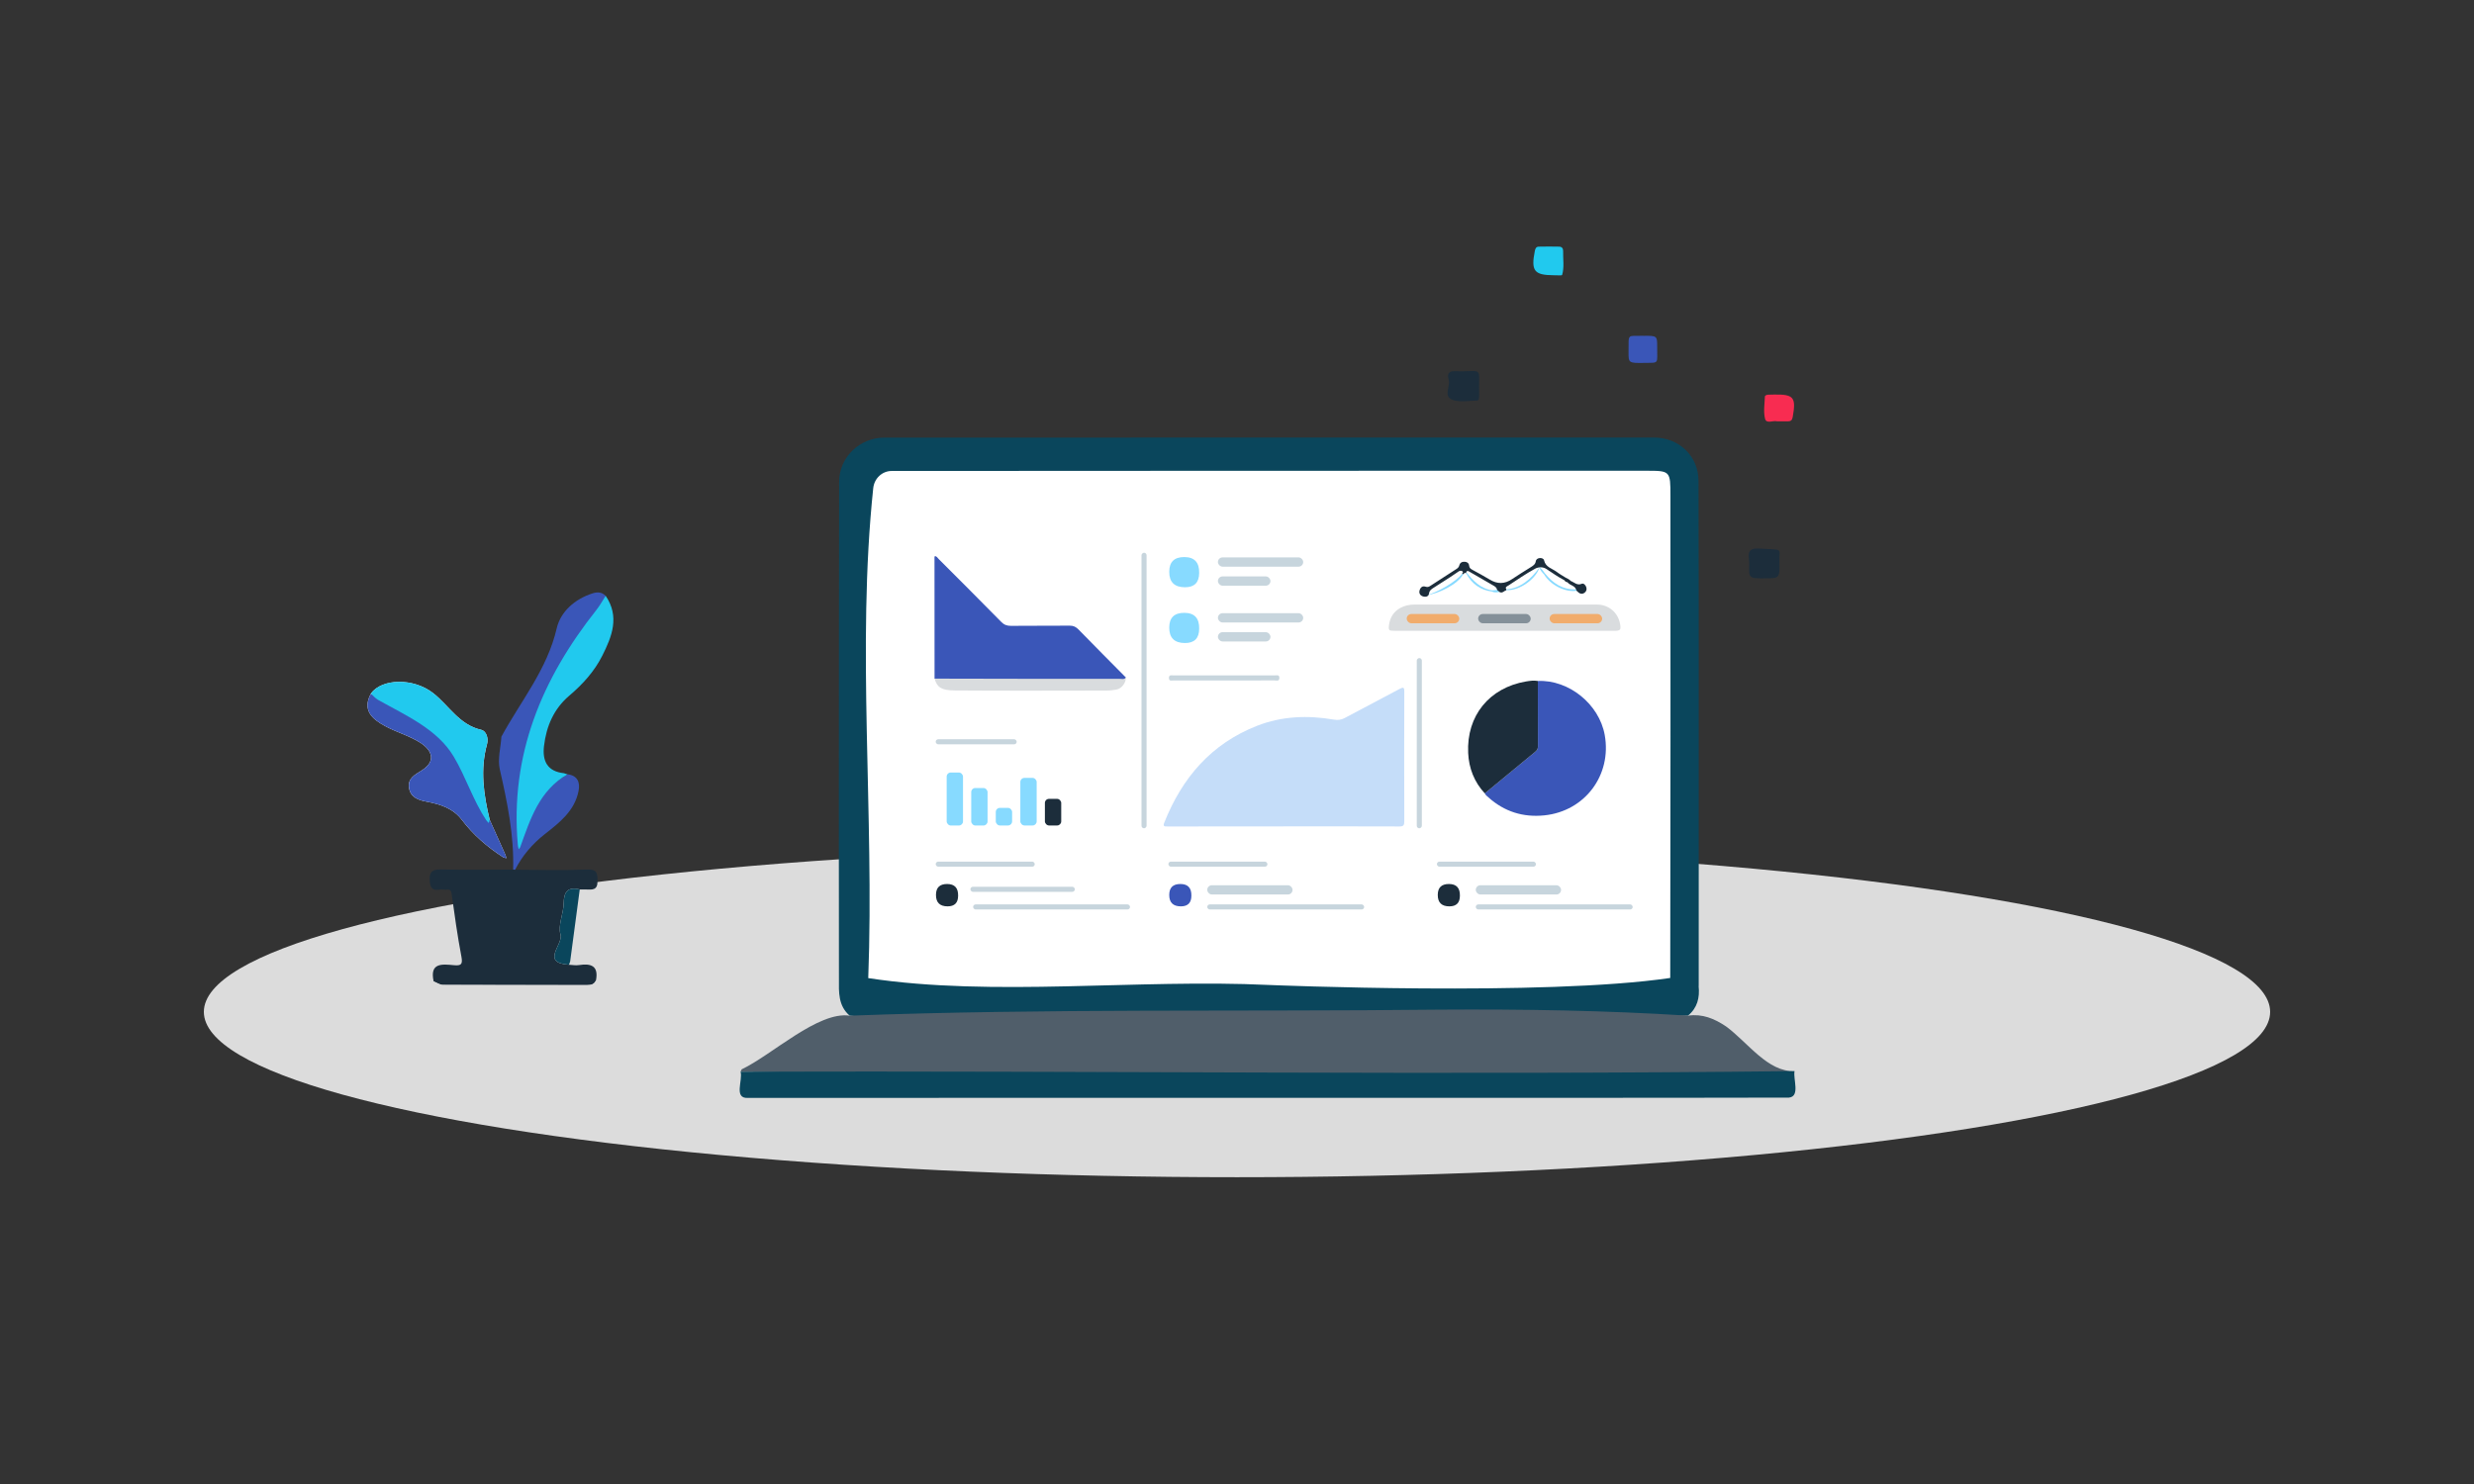 <svg xmlns="http://www.w3.org/2000/svg" viewBox="0 0 800 480"><rect x="0" y="0" width="800" height="480" fill="#333333" stroke="none"/><defs><style>      .cls-1 {        fill: #d9dcde;      }      .cls-1, .cls-2, .cls-3, .cls-4, .cls-5, .cls-6, .cls-7, .cls-8, .cls-9, .cls-10, .cls-11, .cls-12, .cls-13, .cls-14, .cls-15, .cls-16, .cls-17, .cls-18, .cls-19 {        stroke-width: 0px;      }      .cls-2 {        fill: #df3f49;      }      .cls-3 {        fill: #fdfdfd;      }      .cls-4 {        fill: #f1ac6c;      }      .cls-5 {        fill: #21c9ee;      }      .cls-6 {        fill: #0a465c;      }      .cls-7 {        fill: #c7d5dd;      }      .cls-8 {        fill: #dcdcdc;      }      .cls-9 {        fill: #3a56b8;      }      .cls-10 {        fill: #0a465c;      }      .cls-11 {        fill: #21c9ee;      }      .cls-12 {        fill: #1c2d3b;      }      .cls-13 {        fill: #c5ddf9;      }      .cls-14 {        fill: #f82c51;      }      .cls-15 {        fill: #fff;      }      .cls-16 {        fill: #87daff;      }      .cls-17 {        fill: #849099;      }      .cls-18 {        fill: #1c2d3b;      }      .cls-19 {        fill: #505e6a;      }    </style></defs><g id="Ebene_1" data-name="Ebene 1"><ellipse class="cls-8" cx="400" cy="327.29" rx="334.08" ry="53.48"></ellipse></g><g id="Ebene_3" data-name="Ebene 3"><g><g><path class="cls-3" d="M119.93,224.35c-2.91,5.39.46,8.24,4.52,10.46,3.72,2.03,7.98,3.17,11.51,5.45,3.61,2.34,5.25,5.8.5,8.88-2.21,1.43-4.65,2.51-4.2,5.65.45,3.16,3.05,4.01,5.7,4.51,4.42.83,8.57,2.15,11.41,5.91,3.66,4.84,8.18,8.71,13.23,12,.32.21.76.25,1.14.38-.11-.39-.18-.8-.35-1.17-1.67-3.76-3.36-7.5-5.05-11.26-1.94-8.1-3.14-16.21-.85-24.48.5-1.82-.2-4.23-1.88-4.61-7.09-1.6-10.4-7.82-15.5-11.84-6.39-5.04-16.63-4.82-20.19.12Z"></path><path class="cls-18" d="M166.56,281.32c7.76.01,15.53.25,23.28-.07,3.35-.14,3.33,1.3,3.37,3.79.04,2.96-1.75,2.72-3.65,2.67-.7-.02-1.4-.01-2.1-.02-3.87-.94-5.13.75-5.2,4.53-.06,3.39-1.9,7.08-1.02,10.05.96,3.23-6.58,9.14,2.74,9.78,1.07.05,2.16.27,3.2.11,3.9-.61,6.43.19,5.54,4.91-.54,1.33-1.58,1.57-2.91,1.57-15.52-.03-31.04,0-46.56-.06-1.01,0-2.01-.73-3.02-1.12-1.37-6.15,2.73-5.62,6.54-5.27,2.13.19,2.94-.09,2.45-2.67-1.29-6.79-2.25-13.64-3.19-20.49-.26-1.87-1.46-1.11-2.37-1.28-1.77-.34-4.26,1.26-4.66-2.43-.42-3.83,1.21-4.18,4.38-4.09,7.51.21,15.03.05,22.55.04.21.02.42.04.63.06Z"></path><path class="cls-9" d="M166.56,281.32c-.21-.02-.42-.04-.63-.06.32-11.05-1.88-21.74-4.32-32.44-.75-3.3.3-7.02.53-10.55,6.24-11.52,14.8-21.73,17.88-35.04,1.24-5.37,5.83-9.47,11.59-11.31,1.53-.49,3.01-.46,4.23.8,0,1.49-.43,4.28-1.56,5.71-17.65,22.26-28.54,42.92-25.95,71.93.04.47-.21,1.53-.12,2,.16-.22.22-.66.31-.9,3.27-9.08,5.84-15.83,15.08-21.02,3.22.47,4.03,2.65,3.48,5.41-1.29,6.49-6.18,10.24-11.01,14.03-3.98,3.13-7.2,6.93-9.52,11.46Z"></path><path class="cls-8" d="M140.24,317.45c1.01.39,2.01,1.11,3.02,1.12,15.52.07,31.04.03,46.56.06,1.34,0,2.38-.23,2.91-1.57,4.06.66,8.12,1.29,12.17,2,.5.09.93.59,1.39.89-.41.42-.75.97-1.24,1.24-9.74,5.32-20.57,5.91-31.23,6.44-15.27.75-30.5-.03-45.14-5.22-1.14-.41-2.14-1.23-3.2-1.87,1.09-.5,2.14-1.25,3.29-1.45,3.8-.66,7.64-1.12,11.47-1.65Z"></path><path class="cls-9" d="M158.35,265.16c1.69,3.75,3.37,7.5,5.05,11.26.16.37.23.78.35,1.17-.38-.12-.82-.16-1.14-.38-5.05-3.29-9.57-7.16-13.23-12-2.84-3.76-7-5.08-11.41-5.91-2.64-.5-5.24-1.35-5.7-4.51-.45-3.14,1.99-4.22,4.2-5.65,4.75-3.08,3.11-6.54-.5-8.88-3.53-2.29-7.78-3.42-11.51-5.45-4.07-2.22-7.44-5.07-4.52-10.46.76.68,3.1-.49,3.97,0,9,5.08,19.32,10.08,24.66,19.03,3.87,6.48,4.48,14.43,8.76,20.92.22.34.07.66.34.97.1-.35.59.25.69-.1Z"></path><path class="cls-11" d="M158.35,265.16c-.1.35-.21.7-.31,1.04-.27-.31-.59-.58-.82-.92-4.28-6.48-6.63-14.07-10.5-20.55-5.34-8.95-15.5-13.3-24.5-18.38-.87-.49-1.54-1.33-2.3-2.01,3.56-4.94,13.8-5.15,20.19-.12,5.1,4.02,8.41,10.24,15.5,11.84,1.69.38,2.39,2.78,1.88,4.61-2.29,8.27-1.1,16.38.85,24.48Z"></path><path class="cls-6" d="M183.99,312.04c-9.32-.64-1.78-6.55-2.74-9.78-.89-2.98.96-6.67,1.02-10.05.06-3.77,1.32-5.46,5.2-4.53-1.03,7.76-2.07,15.52-3.1,23.28-.12.36-.24.71-.37,1.07Z"></path><path class="cls-11" d="M183.61,250.42c-9.24,5.19-12.13,14.53-15.4,23.61-.09.24-.32.43-.48.65-.1-.47-.24-.93-.28-1.4-2.59-29.01,7.73-53.7,25.38-75.96,1.13-1.43,2.02-3.06,3.02-4.6,4.59,6.73,2.03,13.16-1.1,19.38-2.54,5.05-6.33,9.23-10.64,12.89-5.05,4.29-7.44,9.9-8.2,16.31-.58,4.88,1.09,8.22,6.46,8.8.39.13.79.25,1.18.38l.06-.05Z"></path><path class="cls-2" d="M183.54,250.47c-.39-.13-.79-.25-1.18-.38.39.13.79.25,1.18.38Z"></path></g><g><g><g><path class="cls-10" d="M549.3,318.94c-.04-54.44.09-108.93-.06-163.38-.02-8.15-6.4-14.07-14.52-14.04-82.84-.04-165.69.07-248.54.02-8.06-.07-14.83,6.22-14.84,14.31-.02,17.69-.04,35.39-.06,53.09-.07,35.89-.02,71.78,0,107.68-.04,4.38-.24,8.67,3.47,11.9,86.79,7.45,180.26,2.66,271.07,0,3.05-2.51,3.85-5.8,3.45-9.58Z"></path><path class="cls-15" d="M540.09,316.32c-40.63,6-129.7,2.27-129.7,2.27-42.49-2.03-89.15,3.94-129.63-2.22,1.99-53.35-3.81-107.02,1.61-158.47.33-3.17,2.9-5.57,5.97-5.57,81.31-.07,162.61-.07,243.93-.07,7.84,0,7.89.03,7.89,8.17.03,53.45.03,102.45-.07,155.9Z"></path><path class="cls-19" d="M239.47,346.64c.12-.25.23-.51.35-.76,9.79-4.63,24.75-18.89,34.95-17.36,63.51-2.38,127.1-1.25,190.65-1.95,26.81-.18,53.7.24,80.43,1.94,4.62-.66,8.48.92,12.31,3.5,7.06,5.2,13.47,14.79,22.13,14.43-113.66,4.74-227.48,2.39-340.82.19Z"></path><path class="cls-10" d="M239.47,346.64c113.6-.35,227.26,1.14,340.82-.19-.51,2.59,1.89,8.2-1.81,8.57-25.33.06-50.67.07-76,.07-86.9,0-173.81-.02-260.71.03-4.59.19-1.5-5.75-2.3-8.49Z"></path></g><path class="cls-12" d="M478.16,129.29c-.17,0-.27.08-.3.25-2.53.03-5.17.54-7.56-.02-4.06-.96-1.14-4.48-1.85-6.75-.39-1.27-.41-2.8,1.93-2.72,9.7.34,7.64-2.11,7.92,7.73.01.5-.09,1.01-.14,1.51Z"></path><path class="cls-5" d="M505.11,89l-.17-.03s-.14.11-.14.11c-.81-.02-1.62-.05-2.42-.05-6.29-.04-7.35-1.43-6.08-7.84.16-.8.43-1.4,1.26-1.41,2.22-.05,4.44-.05,6.66,0,.83.02,1.26.58,1.24,1.41-.08,2.61.44,5.25-.35,7.82Z"></path><path class="cls-12" d="M570.54,187.07c-4.96,0-5.07,0-4.9-4.7.07-2.05-1.38-5.22,3.04-4.94,8.31.53,6.58-.48,6.71,4.29.14,5.35.02,5.35-4.84,5.34Z"></path><path class="cls-9" d="M531.38,108.62c4.47-.03,4.51-.03,4.49,3.68-.04,5.49.75,5-4,5.08-5.25.09-5.28.05-5.26-3.53.05-6.21-.54-5.08,4.77-5.24Z"></path><path class="cls-14" d="M574.57,136.27c-1.11-.35-3.37.89-3.8-.76-.59-2.25-.17-4.79-.07-7.2.02-.51.71-.63,1.23-.65.6-.02,1.21-.03,1.81-.04,6.28-.11,7.1.92,5.96,7.24-.18.99-.55,1.42-1.53,1.41-1.11-.02-2.22,0-3.61,0Z"></path></g><g><path class="cls-1" d="M364.04,219.12l-7.49-2.16h-51.84l-2.52,2.54c.85,2.76,2.06,3.79,6.57,3.83,16.37.12,32.74.05,49.11.03,1.08,0,2.17-.15,3.23-.34,1.61-.29,3.1-2.32,2.93-3.89Z"></path><path class="cls-1" d="M486.58,204.03c-11.85,0-23.7,0-35.56,0-1.94,0-2.11-.1-1.84-2.04.33-2.32,1.51-4.18,3.61-5.34,1.41-.78,2.98-1.11,4.56-1.11,19.66-.03,39.33-.03,58.99,0,3.83,0,6.84,2.55,7.52,6.21.37,1.97.11,2.29-1.89,2.29-11.8,0-23.6,0-35.39,0Z"></path><path class="cls-7" d="M395.71,220.1c-5.41,0-10.82,0-16.23-.01-.58,0-1.44.33-1.49-.75-.05-1.2.88-.88,1.52-.88,10.87-.01,21.75-.01,32.62,0,.62,0,1.59-.36,1.57.83-.02,1.18-.99.79-1.6.79-5.46.03-10.93.02-16.39.02Z"></path><g><path class="cls-16" d="M509.63,190.63c-4.34.17-7.49-1.98-10.08-5.19h0c-.25-.39-1.14-1.68-1.72-1.93-.01.71,1.04,1.89,1.44,2.24,2.05,3.48,6.88,5.92,10.55,5.33-.06-.15-.12-.3-.18-.45Z"></path><path class="cls-16" d="M487.07,190.6c.02.09.02.19,0,.28,4.35.26,9.7-3.7,10.75-7.38-2.54,3.61-6.25,6.92-10.76,7.1Z"></path><path class="cls-16" d="M461.33,192.53c3.77-.52,9.99-3.42,11.82-6.8-.13-.04-.26-.08-.39-.12-2.13,2.74-8.02,5.97-11.43,6.93Z"></path><path class="cls-16" d="M482.61,190.96c-3.85-.52-6.25-3.1-8.48-5.93-.02.12-.04.24-.06.36,1.81,3.41,4.57,5.48,8.45,5.96.78.42,1.6.21,2.41.15-.27-.22-.54-.45-.82-.67-.5.04-1.01.08-1.51.13Z"></path></g><path class="cls-1" d="M506.73,200.56h4.19c-1.39.66-2.79.5-4.18.48,0-.16,0-.32,0-.48Z"></path><path class="cls-1" d="M505.17,200.89c-.54.21-1.05.27-1.62.06.58-.37,1.12-.09,1.62-.06Z"></path><path class="cls-9" d="M302.2,219.5c0-13.1-.01-26.21-.02-39.31,0-.09.07-.18.13-.31.62.03.87.58,1.23.94,6.76,6.76,13.52,13.51,20.22,20.33.92.94,1.84,1.29,3.15,1.28,6.34-.07,12.67,0,19.01-.06,1.22-.01,2.02.41,2.84,1.25,5.07,5.2,10.19,10.35,15.3,15.51-.52.73-1.29.44-1.96.44-7.91.02-15.82.02-23.73,0-12.05-.02-24.11-.05-36.16-.07Z"></path><path class="cls-13" d="M414.92,267.31c-12.46,0-24.92,0-37.38.01-.96,0-1.57.05-1.05-1.26,5.77-14.51,15.2-25.52,30.02-31.31,8.04-3.14,16.39-3.44,24.83-1.99,1.32.23,2.41.07,3.59-.57,5.86-3.15,11.78-6.21,17.65-9.36,1.18-.63,1.53-.57,1.52.9-.05,13.98-.04,27.97,0,41.95,0,1.28-.32,1.65-1.63,1.64-12.51-.05-25.03-.03-37.54-.03h0Z"></path><rect class="cls-7" x="302.57" y="239.11" width="26.19" height="1.64" rx=".82" ry=".82"></rect><rect class="cls-7" x="302.57" y="278.69" width="32.03" height="1.64" rx=".82" ry=".82"></rect><rect class="cls-7" x="314.67" y="292.53" width="50.74" height="1.64" rx=".82" ry=".82"></rect><rect class="cls-7" x="390.38" y="292.53" width="50.74" height="1.64" rx=".82" ry=".82"></rect><rect class="cls-7" x="390.38" y="286.33" width="27.58" height="3" rx="1.5" ry="1.5"></rect><rect class="cls-7" x="393.83" y="198.34" width="27.58" height="3" rx="1.5" ry="1.5"></rect><rect class="cls-7" x="393.83" y="204.48" width="16.99" height="3" rx="1.5" ry="1.5"></rect><rect class="cls-4" x="454.88" y="198.6" width="16.99" height="3" rx="1.5" ry="1.5"></rect><rect class="cls-17" x="477.98" y="198.6" width="16.99" height="3" rx="1.5" ry="1.5"></rect><rect class="cls-4" x="501.09" y="198.6" width="16.99" height="3" rx="1.5" ry="1.5"></rect><rect class="cls-7" x="377.81" y="278.69" width="32.03" height="1.64" rx=".82" ry=".82"></rect><path class="cls-18" d="M472.08,289.74q-.02,3.42-3.4,3.42-3.77,0-3.76-3.7,0-3.54,3.62-3.53t3.54,3.81Z"></path><rect class="cls-7" x="477.21" y="292.53" width="50.74" height="1.64" rx=".82" ry=".82"></rect><rect class="cls-7" x="477.21" y="286.33" width="27.58" height="3" rx="1.5" ry="1.5"></rect><rect class="cls-7" x="464.64" y="278.69" width="32.03" height="1.64" rx=".82" ry=".82"></rect><rect class="cls-7" x="313.79" y="286.82" width="33.78" height="1.64" rx=".82" ry=".82"></rect><path class="cls-18" d="M309.82,289.74q-.02,3.42-3.4,3.42-3.77,0-3.76-3.7,0-3.54,3.62-3.53t3.54,3.81Z"></path><path class="cls-9" d="M385.25,289.74q-.02,3.42-3.4,3.42-3.77,0-3.76-3.7,0-3.54,3.62-3.53t3.54,3.81Z"></path><path class="cls-16" d="M387.77,203.37q-.02,4.63-4.6,4.62-5.09-.01-5.08-5,0-4.79,4.89-4.77t4.79,5.15Z"></path><rect class="cls-7" x="393.83" y="180.29" width="27.58" height="3" rx="1.5" ry="1.5"></rect><rect class="cls-7" x="393.83" y="186.44" width="16.99" height="3" rx="1.5" ry="1.5"></rect><path class="cls-16" d="M387.77,185.33q-.02,4.63-4.6,4.62-5.09-.01-5.08-5,0-4.79,4.89-4.77t4.79,5.15Z"></path><rect class="cls-7" x="325.38" y="222.52" width="89.13" height="1.64" rx=".82" ry=".82" transform="translate(146.6 593.29) rotate(-90)"></rect><rect class="cls-7" x="431.43" y="239.56" width="55.06" height="1.64" rx=".82" ry=".82" transform="translate(218.57 699.34) rotate(-90)"></rect><path class="cls-18" d="M512.97,190.02c-.2-.79-.9-1.45-1.48-1.2-1.51.65-2.41-.47-3.54-.89-.47-.49-1.04-.82-1.66-1.08-.96-.61-1.97-1.16-2.87-1.85-1.48-1.13-3.64-1.5-4.13-3.77-.12-.55-.78-.77-1.35-.73-.63.05-1.21.35-1.32,1.03-.16,1.06-.95,1.5-1.73,1.99-1.98,1.25-3.98,2.46-5.92,3.78-2.42,1.64-4.79,1.68-7.28.14-1.81-1.11-3.7-2.09-5.55-3.12-.54-.3-1.01-.59-1.07-1.31-.07-.81-.59-1.26-1.41-1.31-.86-.06-1.54.28-1.76,1.13-.15.58-.46.9-.94,1.21-2.76,1.75-5.49,3.54-8.23,5.32-.55.36-1,.68-1.78.4-1.02-.37-1.68.32-1.92,1.25-.22.83.16,1.55.97,1.85.91.33,1.93.18,2.09-.88.18-1.18.98-1.54,1.77-2.05,1.74-1.11,3.49-2.23,5.22-3.35.87-.56,1.72-1.15,2.57-1.74.4-.28.86-.32,1.23-.06.38.26.04.57-.12.83.13.04.26.08.39.12.26-.24.47-.6.92-.34.02-.12.04-.24.06-.35.3-.58.68-.33,1.06-.11,2.62,1.52,5.24,3.05,7.88,4.56.55.32.95.7,1.05,1.35.27.22.55.45.82.67.91.46,1.43-.4,2.14-.62.01-.09.01-.19,0-.28-.48-.77.26-.96.65-1.21,2.87-1.87,5.69-3.85,8.69-5.47.96-.52,2.47-.69,3.67.13,1.89,1.28,3.77,2.57,5.79,3.63.22.39.55.59.99.64.72,1.01,2.29,1.01,2.77,2.31.06.15.12.3.18.45.24.21.47.45.73.64.59.43,1.23.43,1.8.02.56-.41.81-.99.63-1.7Z"></path><rect class="cls-16" x="306.12" y="249.87" width="5.28" height="17.14" rx="1.32" ry="1.32"></rect><rect class="cls-16" x="314.06" y="254.88" width="5.28" height="12.13" rx="1.32" ry="1.32"></rect><rect class="cls-16" x="322" y="261.31" width="5.28" height="5.69" rx="1.32" ry="1.32"></rect><rect class="cls-16" x="329.94" y="251.61" width="5.28" height="15.39" rx="1.32" ry="1.32"></rect><rect class="cls-18" x="337.88" y="258.39" width="5.28" height="8.61" rx="1.32" ry="1.32"></rect><path class="cls-9" d="M497.28,220.26c10.02-.45,19.83,7.48,21.63,17.47,2.33,12.99-6.42,24.66-19.53,26-6.86.7-12.9-1.19-18.06-5.8-.44-.39-.94-.75-1.19-1.32,5.39-4.44,10.77-8.89,16.16-13.33.59-.48,1.03-.93,1.02-1.8-.04-7.08-.03-14.15-.03-21.23Z"></path><path class="cls-18" d="M497.28,220.26c0,7.08,0,14.15.03,21.23,0,.87-.43,1.32-1.02,1.8-5.4,4.43-10.78,8.88-16.16,13.33-3.43-3.69-5.15-8.14-5.38-13.08-.56-12.03,6.83-21.09,18.7-23.12,1.25-.21,2.55-.4,3.84-.16Z"></path></g></g></g></g></svg>